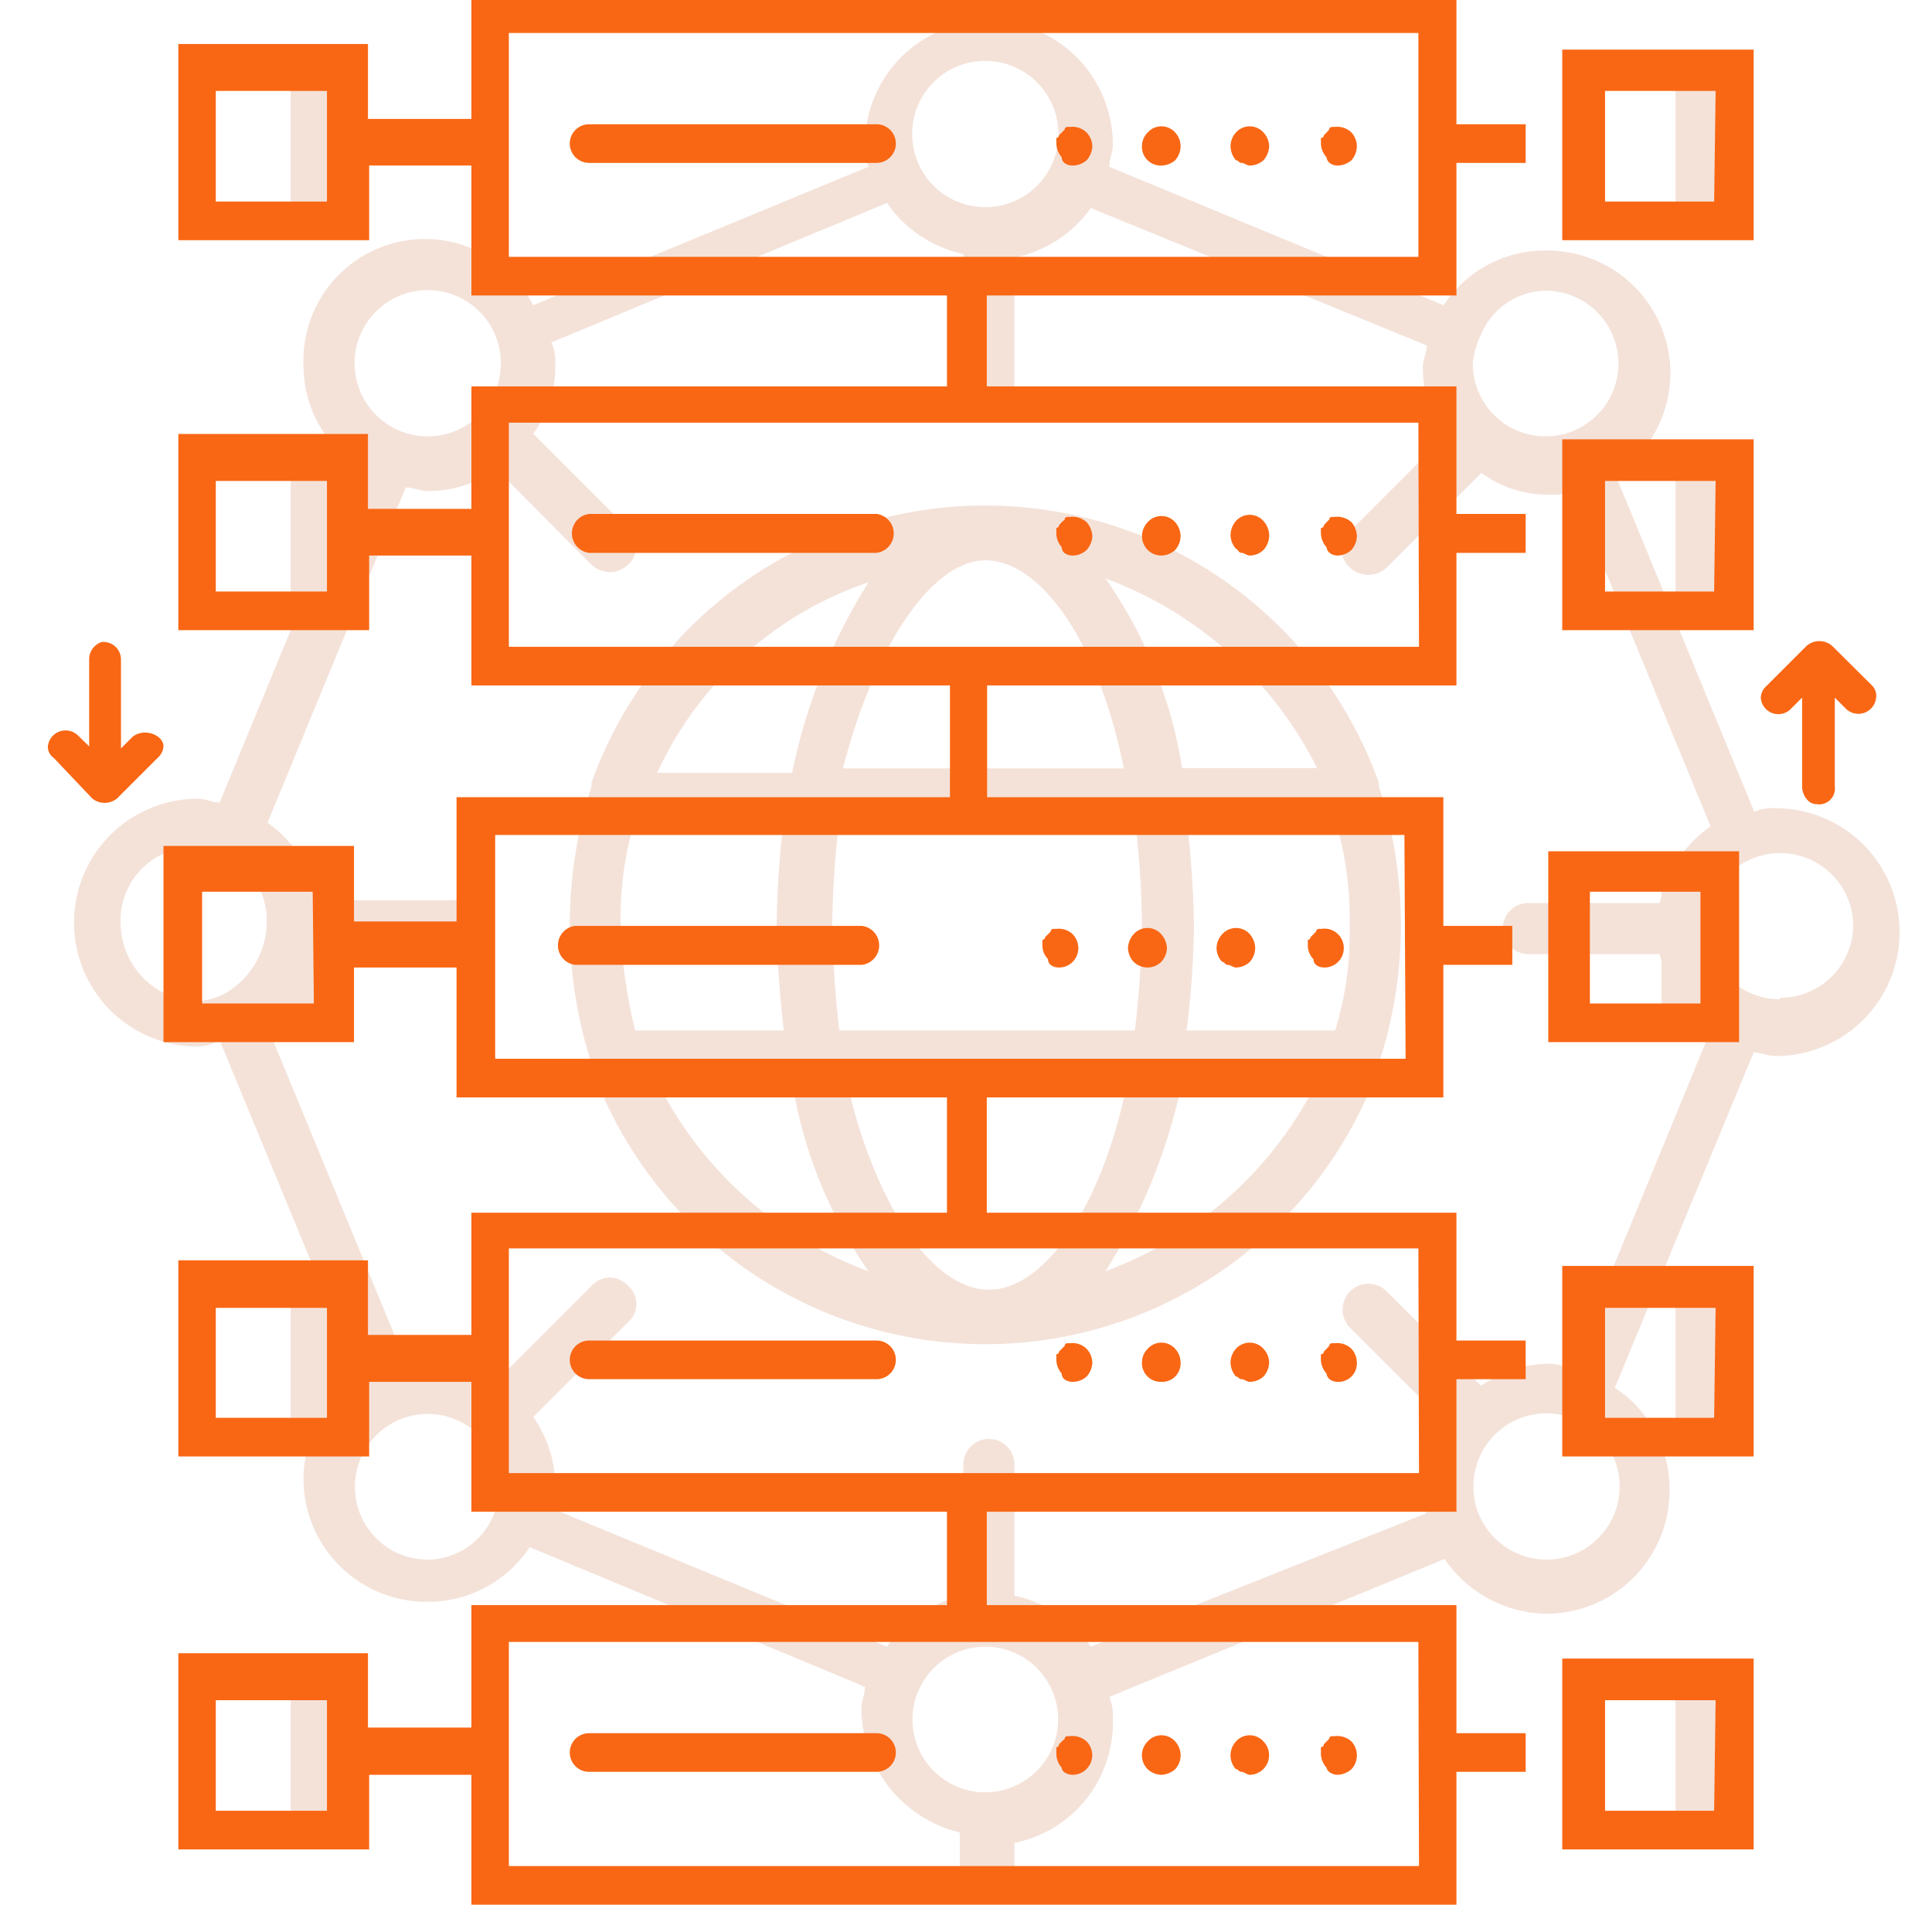 <svg id="Layer_1" data-name="Layer 1" xmlns="http://www.w3.org/2000/svg" viewBox="0 0 65 64.08"><defs><style>.cls-1{fill:#f4e2d9;}.cls-2{fill:#f96714;}</style></defs><path class="cls-1" d="M59.76,27.19a1.6,1.6,0,0,0-.74.12L54.36,16A4.21,4.21,0,0,0,56.2,12.6,4.14,4.14,0,0,0,52,8.43a4.06,4.06,0,0,0-3.43,1.84L37.32,5.61c0-.25.12-.49.12-.74a4.17,4.17,0,1,0-8.34,0,1.6,1.6,0,0,0,.12.74L17.94,10.27a4.09,4.09,0,0,0-7.73,2,4.07,4.07,0,0,0,1.84,3.43L7.39,27c-.24,0-.49-.13-.73-.13a4.17,4.17,0,0,0,0,8.34A1.56,1.56,0,0,0,7.39,35l4.66,11.28a4.27,4.27,0,0,0-1.84,3.44,4.14,4.14,0,0,0,4.17,4.17,4.09,4.09,0,0,0,3.44-1.84L29.1,56.75c0,.24-.12.49-.12.73a4.33,4.33,0,0,0,3.31,4.17v1.73h1.84V62a4.12,4.12,0,0,0,3.31-4.17,1.62,1.62,0,0,0-.12-.74L48.6,52.45A4.22,4.22,0,0,0,52,54.29a4.14,4.14,0,0,0,4.17-4.17,4.06,4.06,0,0,0-1.84-3.43L59,35.41c.25,0,.49.12.74.12a4.17,4.17,0,1,0,0-8.34ZM49.83,11.25A2.4,2.4,0,0,1,52,9.78a2.45,2.45,0,1,1-2.45,2.45A2.73,2.73,0,0,1,49.83,11.25ZM33.15,2.05A2.46,2.46,0,1,1,30.69,4.5,2.45,2.45,0,0,1,33.15,2.05ZM11.93,12.23a2.46,2.46,0,1,1,2.45,2.45A2.46,2.46,0,0,1,11.93,12.23ZM7.52,33.45a2.4,2.4,0,0,1-1,.24,2.66,2.66,0,0,1-2.46-2.57,2.46,2.46,0,1,1,4.91,0A2.78,2.78,0,0,1,7.52,33.45ZM16.59,51a2.41,2.41,0,0,1-2.21,1.47A2.45,2.45,0,1,1,16.84,50,3,3,0,0,1,16.59,51ZM33.15,60.3a2.45,2.45,0,1,1,2.45-2.45A2.46,2.46,0,0,1,33.15,60.3ZM54.49,50A2.46,2.46,0,1,1,52,47.55,2.46,2.46,0,0,1,54.49,50Zm-1.6-4c-.24,0-.49-.12-.73-.12a4,4,0,0,0-2.33.74l-3.19-3.19a.87.87,0,0,0-1.23,1.23l3.19,3.18a3.81,3.81,0,0,0-.74,2.33,1.49,1.49,0,0,0,.13.74L36.7,55.4a4.23,4.23,0,0,0-2.57-1.72V49.27a.86.86,0,0,0-1.72,0v4.41a4.23,4.23,0,0,0-2.57,1.72L18.55,50.74c0-.25.13-.49.13-.74a4.05,4.05,0,0,0-.74-2.33l3.19-3.19a.81.81,0,0,0,0-1.22.82.82,0,0,0-1.23,0l-3.19,3.19a3.71,3.71,0,0,0-2.33-.74,1.56,1.56,0,0,0-.73.12L9,34.55A4.17,4.17,0,0,0,10.7,32h4.42a.86.86,0,1,0,0-1.71H10.7A4.17,4.17,0,0,0,9,27.68L13.65,16.4c.24,0,.49.12.73.12a4,4,0,0,0,2.33-.73L19.9,19a.93.93,0,0,0,.62.25.9.9,0,0,0,.61-.25.81.81,0,0,0,0-1.22l-3.19-3.19a3.77,3.77,0,0,0,.74-2.33,1.49,1.49,0,0,0-.13-.74L29.84,6.83a4.23,4.23,0,0,0,2.57,1.72V13a.86.86,0,0,0,1.72,0V8.67A4.22,4.22,0,0,0,36.7,7L48,11.62c0,.24-.13.49-.13.73a4,4,0,0,0,.74,2.33l-3.19,3.19a.82.82,0,0,0,0,1.23.91.91,0,0,0,1.23,0l3.19-3.19a3.76,3.76,0,0,0,2.33.73,1.56,1.56,0,0,0,.73-.12L57.55,27.8a4.23,4.23,0,0,0-1.71,2.58H51.42a.86.86,0,1,0,0,1.72h4.42a4.18,4.18,0,0,0,1.71,2.57Zm7-12.38a2.46,2.46,0,1,1,2.46-2.45A2.46,2.46,0,0,1,59.88,33.57Z"/><path class="cls-1" d="M46.39,35.9v-.12a15,15,0,0,0,0-9.32v-.13a14.07,14.07,0,0,0-26.49,0v.13a15.24,15.24,0,0,0,0,9.32v.12a14.07,14.07,0,0,0,26.49,0Zm-17.9.49h9.44c-.86,4.29-2.82,7-4.66,7S29.47,40.68,28.49,36.39Zm-7.61-5.27a11.57,11.57,0,0,1,.49-3.56h5a33,33,0,0,0-.24,3.56,35.27,35.27,0,0,0,.24,3.55h-5A16.89,16.89,0,0,1,20.88,31.12Zm7.12,0a33,33,0,0,1,.24-3.56h9.94a31,31,0,0,1,.24,3.56,33,33,0,0,1-.24,3.55H28.24A33,33,0,0,1,28,31.12Zm5.15-12.27c1.84,0,3.8,2.7,4.66,7H28.36C29.47,21.55,31.43,18.85,33.15,18.85ZM45.41,31.12a11.25,11.25,0,0,1-.49,3.55h-5a30.58,30.58,0,0,0,.25-3.55,32.76,32.76,0,0,0-.25-3.56h5A11.81,11.81,0,0,1,45.41,31.12ZM37.19,42.77a19.13,19.13,0,0,0,2.58-6.38h4.54A13,13,0,0,1,37.19,42.77Zm7.12-16.93H39.77a15.17,15.17,0,0,0-2.58-6.38A13,13,0,0,1,44.31,25.84ZM29.22,19.59A19.19,19.19,0,0,0,26.65,26H22.11A12.12,12.12,0,0,1,29.22,19.59Zm-7.11,16.8h4.54a15.3,15.3,0,0,0,2.57,6.38A13,13,0,0,1,22.11,36.39Z"/><path class="cls-2" d="M4.46,24.79l-.39.39v-3a.59.59,0,0,0-.65-.58A.61.61,0,0,0,3,22.2v2.91l-.39-.38a.6.6,0,0,0-1,.38h0a.46.46,0,0,0,.2.39L3.1,26.86a.66.66,0,0,0,.84,0L5.3,25.5a.57.57,0,0,0,.2-.39C5.5,24.73,4.85,24.47,4.46,24.79Z"/><path class="cls-2" d="M63,23.08l-1.37-1.36a.66.66,0,0,0-.84,0l-1.36,1.36a.55.55,0,0,0-.19.39.59.59,0,0,0,1,.39l.39-.39v3c0,.26.2.58.46.58a.53.53,0,0,0,.64-.58v-3l.39.39a.6.6,0,0,0,1-.39A.49.49,0,0,0,63,23.08Z"/><rect class="cls-1" x="55.9" y="29.29" width="1.95" height="5.11"/><rect class="cls-1" x="9.31" y="29.29" width="1.95" height="5.11"/><path class="cls-2" d="M48.56,26.82H15.36V31H11.91V28.46H5.5v6.6h6.41V32.55h3.45v4.37h33.2V32.46h2.32V31.15H48.56Zm-38,6.94H6.8V30h3.72Zm36.73,1.86H16.66V28.09H47.25Z"/><path class="cls-2" d="M29,31.15H19.35a.66.66,0,0,0,0,1.31H29a.66.66,0,0,0,0-1.31Z"/><path class="cls-2" d="M38.61,32.55a.67.67,0,0,0,.46-.19.72.72,0,0,0,.19-.46.75.75,0,0,0-.19-.47.62.62,0,0,0-.93,0,.75.75,0,0,0-.19.47.72.72,0,0,0,.19.46A.68.68,0,0,0,38.61,32.55Z"/><path class="cls-2" d="M35.63,32.55a.65.65,0,0,0,.46-.19.67.67,0,0,0,.19-.46.7.7,0,0,0-.19-.47.68.68,0,0,0-.55-.18h-.1a.09.09,0,0,0-.09.09l-.09.09-.1.1a.09.09,0,0,1-.09.09v.19a.67.67,0,0,0,.19.46C35.26,32.46,35.44,32.55,35.63,32.55Z"/><path class="cls-2" d="M41.3,32.46c.1,0,.19.09.28.09a.7.7,0,0,0,.47-.19.72.72,0,0,0,.18-.46.74.74,0,0,0-.18-.47.62.62,0,0,0-.93,0,.7.7,0,0,0-.19.47.67.67,0,0,0,.19.46C41.21,32.36,41.21,32.46,41.3,32.46Z"/><path class="cls-2" d="M44.56,32.55a.65.65,0,0,0,.65-.65.65.65,0,0,0-.75-.65h-.09a.09.09,0,0,0-.09.09l-.09.09-.1.1a.09.09,0,0,1-.09.09v.19a.67.67,0,0,0,.19.46C44.19,32.46,44.37,32.55,44.56,32.55Z"/><path class="cls-2" d="M52.09,28.64v6.42h6.42V28.64Zm5.12,5.12H53.49V30h3.72Z"/><rect class="cls-1" x="56.37" y="43.24" width="1.95" height="5.11"/><rect class="cls-1" x="9.78" y="43.24" width="1.95" height="5.11"/><path class="cls-2" d="M49,40.8H33.2V36.92H31.86V40.8h-16v4.11H12.38V42.4H6V49h6.42V46.49h3.44v4.37H49V46.4h2.33V45.1H49ZM11,47.7H7.26V44H11Zm36.74,1.86H17.12V42h30.6Z"/><path class="cls-2" d="M19.82,46.4h9.67a.65.65,0,1,0,0-1.3H19.82a.65.65,0,0,0,0,1.3Z"/><path class="cls-2" d="M39.07,46.49a.62.62,0,0,0,.65-.65.69.69,0,0,0-.18-.46.62.62,0,0,0-.93,0,.65.65,0,0,0-.19.46.63.63,0,0,0,.65.65Z"/><path class="cls-2" d="M36.09,46.49a.72.72,0,0,0,.47-.18.75.75,0,0,0,.19-.47.7.7,0,0,0-.19-.46.68.68,0,0,0-.56-.19h-.09a.09.09,0,0,0-.09.09l-.1.1-.09.09a.09.09,0,0,1-.09.09v.19a.72.72,0,0,0,.18.46C35.72,46.4,35.91,46.49,36.09,46.49Z"/><path class="cls-2" d="M41.77,46.4c.09,0,.18.09.28.09a.72.72,0,0,0,.46-.18.75.75,0,0,0,.19-.47.7.7,0,0,0-.19-.46.62.62,0,0,0-.93,0,.69.69,0,0,0-.18.46.74.74,0,0,0,.18.47C41.67,46.31,41.67,46.4,41.77,46.4Z"/><path class="cls-2" d="M45,46.49a.62.62,0,0,0,.65-.65.69.69,0,0,0-.18-.46.68.68,0,0,0-.56-.19h-.09s-.1,0-.1.09l-.09.1-.09.09a.09.09,0,0,1-.1.09v.19a.72.72,0,0,0,.19.46C44.65,46.4,44.84,46.49,45,46.49Z"/><path class="cls-2" d="M52.56,42.59V49H59V42.59Zm5.11,5.11H54V44h3.72Z"/><rect class="cls-1" x="56.37" y="56.45" width="1.95" height="5.12"/><rect class="cls-1" x="9.78" y="56.45" width="1.95" height="5.12"/><path class="cls-2" d="M49,54H33.2V50.14H31.86V54h-16v4.12H12.38V55.62H6v6.6h6.42V59.71h3.44v4.37H49V59.61h2.33v-1.3H49ZM11,60.92H7.26V57.2H11Zm36.74,1.86H17.12V55.24h30.6Z"/><path class="cls-2" d="M19.82,59.61h9.67a.65.65,0,1,0,0-1.3H19.82a.65.65,0,0,0,0,1.3Z"/><path class="cls-2" d="M39.07,59.71a.75.75,0,0,0,.47-.19.69.69,0,0,0,0-.93.62.62,0,0,0-.93,0,.66.66,0,0,0,0,.93A.7.7,0,0,0,39.07,59.71Z"/><path class="cls-2" d="M36.09,59.71a.66.66,0,0,0,.47-1.12.7.7,0,0,0-.56-.18h-.09a.09.09,0,0,0-.09.09l-.1.09-.09.09s0,.1-.09.1V59a.72.72,0,0,0,.18.47C35.72,59.61,35.91,59.71,36.09,59.71Z"/><path class="cls-2" d="M41.77,59.61c.09,0,.18.1.28.1a.66.66,0,0,0,.46-1.12.62.62,0,0,0-.93,0,.69.69,0,0,0,0,.93C41.67,59.52,41.67,59.61,41.77,59.61Z"/><path class="cls-2" d="M45,59.71a.75.75,0,0,0,.47-.19.69.69,0,0,0,0-.93.7.7,0,0,0-.56-.18h-.09s-.1,0-.1.09l-.09.09-.09.09a.1.1,0,0,1-.1.1V59a.73.73,0,0,0,.19.47C44.65,59.61,44.84,59.71,45,59.71Z"/><path class="cls-2" d="M52.56,55.8v6.42H59V55.8Zm5.11,5.12H54V57.2h3.72Z"/><rect class="cls-1" x="56.37" y="15.43" width="1.95" height="5.11"/><rect class="cls-1" x="9.78" y="15.43" width="1.95" height="5.11"/><path class="cls-2" d="M49,13H33.2V9.12H31.86V13h-16v4.12H12.38V14.6H6v6.6h6.42V18.69h3.44v4.37H49V18.6h2.33V17.29H49ZM11,19.9H7.26V16.18H11Zm36.74,1.86H17.12V14.22h30.6Z"/><path class="cls-2" d="M19.82,18.6h9.67a.66.66,0,0,0,0-1.31H19.82a.66.66,0,0,0,0,1.31Z"/><path class="cls-2" d="M39.07,18.69a.7.7,0,0,0,.47-.19.72.72,0,0,0,.18-.46.74.74,0,0,0-.18-.47.62.62,0,0,0-.93,0,.7.7,0,0,0-.19.47.67.67,0,0,0,.19.46A.65.65,0,0,0,39.07,18.69Z"/><path class="cls-2" d="M36.09,18.69a.68.68,0,0,0,.47-.19.72.72,0,0,0,.19-.46.75.75,0,0,0-.19-.47.7.7,0,0,0-.56-.18h-.09a.09.09,0,0,0-.09.09l-.1.09-.09.1a.09.09,0,0,1-.09.09v.18a.72.72,0,0,0,.18.47C35.72,18.6,35.91,18.69,36.09,18.69Z"/><path class="cls-2" d="M41.77,18.6c.09,0,.18.09.28.09a.67.67,0,0,0,.46-.19A.72.72,0,0,0,42.7,18a.75.75,0,0,0-.19-.47.62.62,0,0,0-.93,0,.74.74,0,0,0-.18.47.72.72,0,0,0,.18.46C41.67,18.5,41.67,18.6,41.77,18.6Z"/><path class="cls-2" d="M45,18.69a.7.7,0,0,0,.47-.19.72.72,0,0,0,.18-.46.74.74,0,0,0-.18-.47.7.7,0,0,0-.56-.18h-.09s-.1,0-.1.09l-.09.09-.09.1a.09.09,0,0,1-.1.09v.18a.73.73,0,0,0,.19.47C44.65,18.6,44.84,18.69,45,18.69Z"/><path class="cls-2" d="M52.56,14.78V21.2H59V14.78Zm5.11,5.12H54V16.18h3.72Z"/><rect class="cls-1" x="56.37" y="2.32" width="1.95" height="5.11"/><rect class="cls-1" x="9.78" y="2.32" width="1.95" height="5.11"/><path class="cls-2" d="M49-.12H33.2V-.19H31.86v.07h-16V4H12.38V1.48H6v6.6h6.42V5.57h3.44V9.94H49V5.48h2.33V4.18H49ZM11,6.78H7.26V3.06H11ZM47.72,8.64H17.12V1.11h30.6Z"/><path class="cls-2" d="M19.82,5.48h9.67a.65.65,0,1,0,0-1.3H19.82a.65.65,0,0,0,0,1.3Z"/><path class="cls-2" d="M39.07,5.57a.74.74,0,0,0,.47-.18.74.74,0,0,0,.18-.47.69.69,0,0,0-.18-.46.62.62,0,0,0-.93,0,.65.65,0,0,0-.19.46.63.63,0,0,0,.65.65Z"/><path class="cls-2" d="M36.09,5.57a.72.72,0,0,0,.47-.18.75.75,0,0,0,.19-.47.7.7,0,0,0-.19-.46A.68.68,0,0,0,36,4.27h-.09a.09.09,0,0,0-.09.09l-.1.1-.09.09a.09.09,0,0,1-.09.09v.19a.72.72,0,0,0,.18.46C35.72,5.48,35.91,5.57,36.09,5.57Z"/><path class="cls-2" d="M41.77,5.48c.09,0,.18.09.28.09a.72.72,0,0,0,.46-.18.75.75,0,0,0,.19-.47.7.7,0,0,0-.19-.46.62.62,0,0,0-.93,0,.69.69,0,0,0-.18.46.74.74,0,0,0,.18.47C41.67,5.39,41.67,5.48,41.77,5.48Z"/><path class="cls-2" d="M45,5.57a.74.74,0,0,0,.47-.18.74.74,0,0,0,.18-.47.69.69,0,0,0-.18-.46.68.68,0,0,0-.56-.19h-.09s-.1,0-.1.09l-.09.1-.09.09a.09.09,0,0,1-.1.09v.19a.72.72,0,0,0,.19.46C44.65,5.48,44.84,5.57,45,5.57Z"/><path class="cls-2" d="M52.56,1.67V8.08H59V1.67Zm5.11,5.11H54V3.06h3.72Z"/><rect class="cls-2" x="31.96" y="22.69" width="1.25" height="4.95"/></svg>